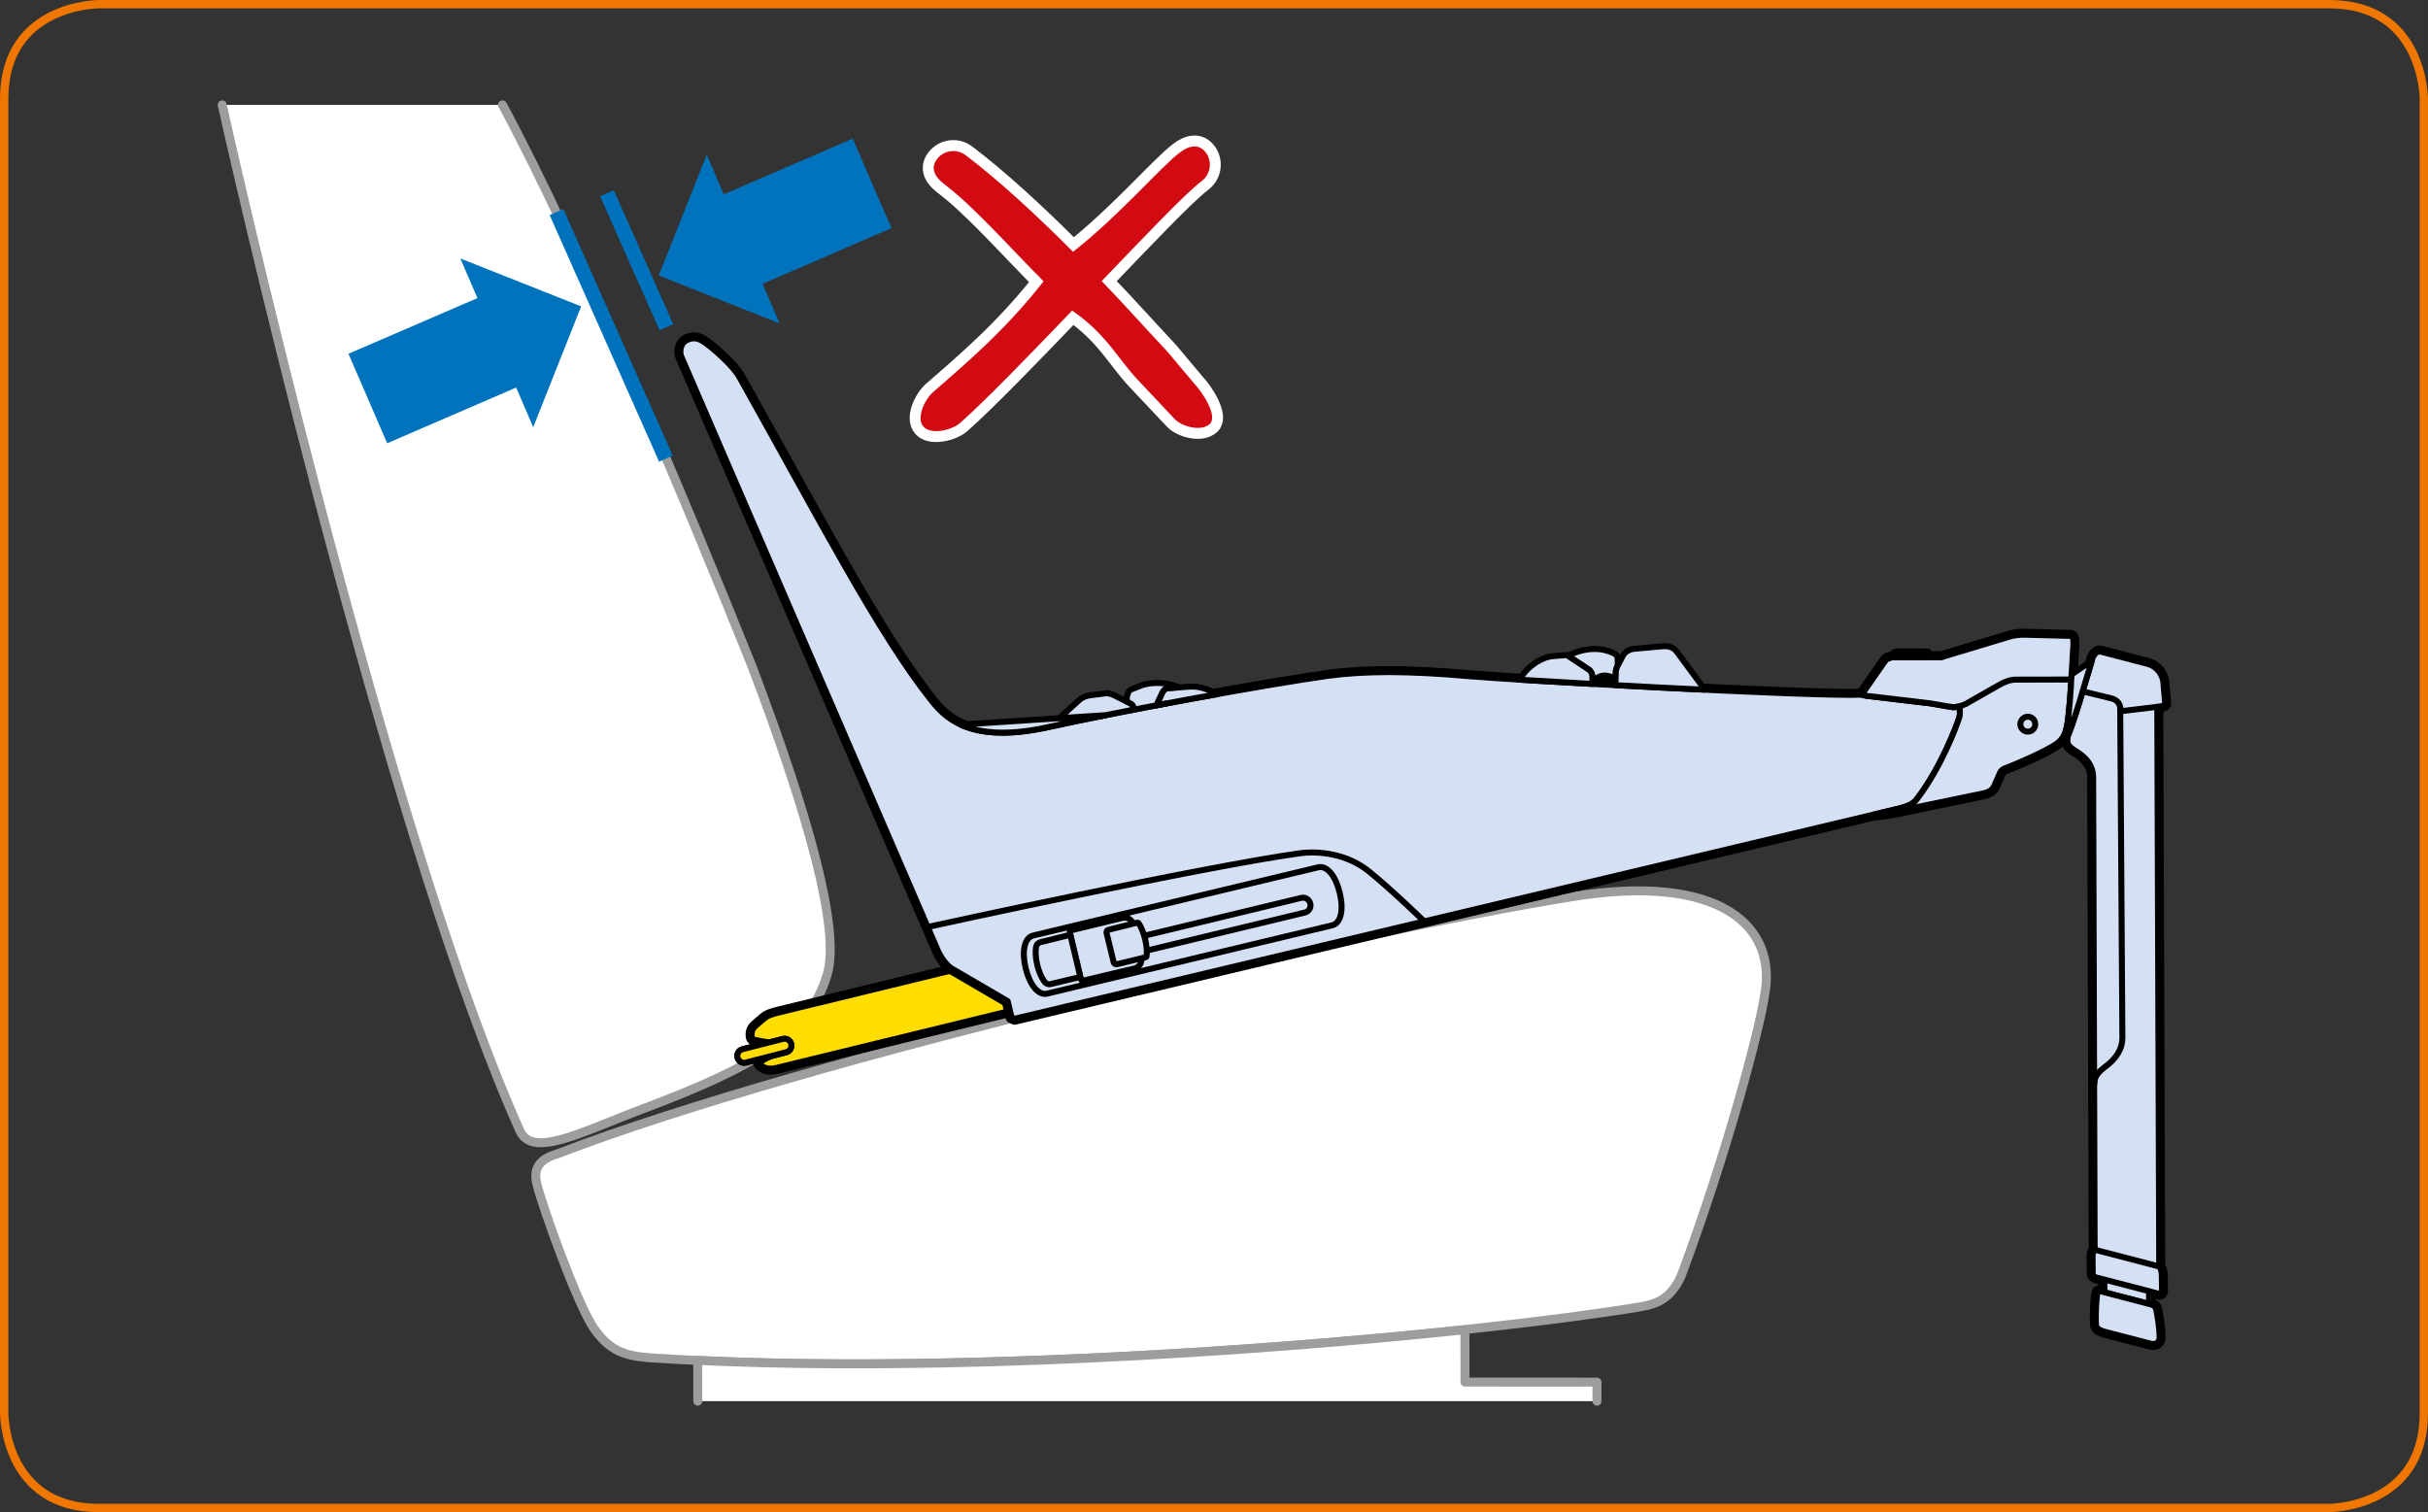 <?xml version="1.0" encoding="UTF-8"?>
<!DOCTYPE svg PUBLIC "-//W3C//DTD SVG 1.1//EN" "http://www.w3.org/Graphics/SVG/1.1/DTD/svg11.dtd">
<!-- Creator: CorelDRAW 2017 -->
<svg xmlns="http://www.w3.org/2000/svg" xml:space="preserve" width="51.35mm" height="31.984mm" version="1.1" style="shape-rendering:geometricPrecision; text-rendering:geometricPrecision; image-rendering:optimizeQuality; fill-rule:evenodd; clip-rule:evenodd"
viewBox="0 0 122312.95 76184.89"
 xmlns:xlink="http://www.w3.org/1999/xlink">
 <rect x="0" y="0" width="122312.95" height="76184.89" fill="#333333" stroke="none"/>
 <defs>
  <style type="text/css">
   <![CDATA[
    .str6 {stroke:#0072BB;stroke-width:753.65;stroke-miterlimit:4}
    .str0 {stroke:#EE7601;stroke-width:420.18;stroke-miterlimit:4}
    .str7 {stroke:white;stroke-width:1099.03;stroke-linecap:round;stroke-linejoin:round;stroke-miterlimit:4}
    .str2 {stroke:#9D9D9C;stroke-width:452.09;stroke-linecap:round;stroke-linejoin:round;stroke-miterlimit:4}
    .str1 {stroke:black;stroke-width:603.35;stroke-linecap:round;stroke-linejoin:round;stroke-miterlimit:10}
    .str5 {stroke:black;stroke-width:603.35;stroke-linecap:round;stroke-linejoin:round;stroke-miterlimit:4}
    .str3 {stroke:black;stroke-width:301.55;stroke-linecap:round;stroke-linejoin:round;stroke-miterlimit:10}
    .str4 {stroke:black;stroke-width:301.55;stroke-linecap:round;stroke-linejoin:round;stroke-miterlimit:4}
    .fil1 {fill:none}
    .fil0 {fill:none;fill-rule:nonzero}
    .fil6 {fill:#0073BC;fill-rule:nonzero}
    .fil3 {fill:#BCBCBC;fill-rule:nonzero}
    .fil7 {fill:#D20A11;fill-rule:nonzero}
    .fil4 {fill:#D4E0F4;fill-rule:nonzero}
    .fil5 {fill:#FFDD00;fill-rule:nonzero}
    .fil2 {fill:white;fill-rule:nonzero}
   ]]>
  </style>
 </defs>
 <g id="Слой_x0020_1">
  <path class="fil0 str0" d="M4973.74 210.09c0,0 -4763.65,0 -4763.65,4763.65l0 66237.4c0,0 0,4763.65 4763.65,4763.65l112364.51 0c0,0 4764.61,0 4764.61,-4763.65l0 -66237.4c0,0 0,-4763.65 -4764.61,-4763.65l-112364.51 0z"/>
  <path class="fil1 str1" d="M104448.35 32521.19c-7.62,197.46 -107.66,1744.54 -107.66,1744.54 -11.67,335.14 -111.71,1849.58 -222.47,2354.55 -84.08,362.06 -139.58,557.85 -464,811.77 -547.85,425.18 -2325.97,1158.58 -2583.94,1251.95 -200.8,59.55 -298.22,171.5 -358.72,339.43l-227 520.93c-103.14,243.67 -256.3,360.63 -589.06,429.46l-3674.63 762.94c-758.65,176.5 -1356.04,268.21 -1835.05,303.46l1243.61 -297.51c542.85,-128.63 808.43,-279.88 972.31,-531.89 1200.74,-1578.04 1986.31,-3693.92 2107.31,-4083.13 21.91,-46.21 36.21,-287.26 1.67,-542.85 -162.21,42.16 -318.47,54.78 -455.43,26.92l-1026.86 -177.22 -2963.62 -352.05c-262.25,-4.29 -458.76,-84.08 -458.76,-84.08 -7.62,1.67 -16.91,3.33 -24.53,3.33l1195.02 -1719.29c67.17,-101.47 247.96,-176.26 474.01,-178.17l2353.6 2.62 3464.54 -1041.86c135.29,-48.83 525.22,-101.71 750.31,-85.75l2259.51 57.17c128.63,-2.62 185.79,73.84 169.83,484.73"/>
  <path class="fil2" d="M41677.63 49070c-915.14,3142.74 -3845.89,4737.69 -9192.88,6757.58 -3224.92,1200.02 -5724.77,2608.47 -6326.45,1070.68 -6097.31,-13597.82 -13350.81,-44364.23 -14964.1,-51613.44l14119.46 0c3884.24,7208.01 9291.26,20108.39 12562.62,28269.18 2829.28,7456.68 4460.91,13240.53 3801.35,15516z"/>
  <path class="fil0 str2" d="M41677.63 49070c-915.14,3142.74 -3845.89,4737.69 -9192.88,6757.58 -3224.92,1200.02 -5724.77,2608.47 -6326.45,1070.68 -6097.31,-13597.82 -13350.81,-44364.23 -14964.1,-51613.44m14119.46 0c3884.24,7208.01 9291.26,20108.39 12562.62,28269.18 2829.28,7456.68 4460.91,13240.53 3801.35,15516"/>
  <path class="fil2" d="M84693.2 64275.39c2324.3,-6224.03 3941.88,-12414.47 4187.22,-14058.01 720.06,-3582.21 -2257.85,-6246.89 -9691.19,-5040.2 -11293.52,1832.67 -38476.29,8103.86 -51057.26,12935.64 -763.18,221.04 -1389.15,616.69 -1044.48,1688.09 217.47,908.47 2004.88,5977.97 2861.91,7168.71 789.14,1105.7 1534.45,1326.74 2705.89,1431.79 16453.77,1109.99 40147.71,-978.03 49772.44,-2527.72 664.8,-128.39 1633.54,-173.88 2265.47,-1598.29z"/>
  <path class="fil0 str2" d="M84693.2 64275.39c2324.3,-6224.03 3941.88,-12414.47 4187.22,-14058.01 720.06,-3582.21 -2257.85,-6246.89 -9691.19,-5040.2 -11293.52,1832.67 -38476.29,8103.86 -51057.26,12935.64 -763.18,221.04 -1389.15,616.69 -1044.48,1688.09 217.47,908.47 2004.88,5977.97 2861.91,7168.71 789.14,1105.7 1534.45,1326.74 2705.89,1431.79 16453.77,1109.99 40147.71,-978.03 49772.44,-2527.72 664.8,-128.39 1633.54,-173.88 2265.47,-1598.29"/>
  <path class="fil2" d="M73800.08 69630.72l-1.67 -2637.77c-10786.88,1142.86 -26320.51,2132.79 -38648.51,1545.41l1.19 2053.71 45297.95 0 0.48 -958.02 -6649.44 -3.33z"/>
  <path class="fil0 str2" d="M73800.08 69630.72l-1.67 -2637.77c-10786.88,1142.86 -26320.51,2132.79 -38648.51,1545.41l1.19 2053.71m45297.95 0l0.48 -958.02 -6649.44 -3.33"/>
  <path class="fil0 str1" d="M108791.83 67395.03c-1.67,-489.97 -94.09,-1047.1 -173.17,-1429.41 -46.21,-179.12 -180.79,-222.71 -257.96,-245.34l-97.42 -27.87 4.05 -635.27 437.8 112.67c123.62,31.2 207.71,-13.34 207.71,-125.29l-7.62 -773.89c0.71,-244.39 -72.17,-393.97 -131.01,-462.1l-98.37 -28197 219.38 -32.87c123.38,-33.59 183.89,-62.88 174.6,-179.84l-83.13 -964.45c-20.25,-487.58 -383.26,-871.55 -760.56,-976.6l-2392.19 -625.98c-36.92,-9.29 -66.46,-11.67 -114.33,-4.29 -119.34,29.54 -259.63,175.79 -305.84,332.76 -49.54,183.41 -499.97,1669.74 -499.97,1669.74 -84.08,327.76 -535.22,1773.84 -743.64,2241.89 -57.17,196.75 -82.42,455.43 270.59,686.48 287.26,182.46 1007.56,569.76 1004.23,1414.4l75.51 23788.74c-55.5,49.54 -103.38,195.08 -103.38,313.46l5.95 901.57c3.33,64.79 62.17,149.59 167.21,181.5l434.47 111.71 -12.62 637.89 -157.21 -39.54c-111.71,-30.97 -183.89,-6.67 -205.8,111 -47.16,345.38 -87.42,950.4 -63.84,1545.17 15.01,152.21 82.18,263.92 431.85,368.96l2350.27 609.3c303.46,68.12 440.42,-163.88 424.46,-307.51"/>
  <path class="fil0 str1" d="M95450.78 33104.53c-49.54,0 -97.42,3.33 -142.92,11.67 45.5,-8.34 93.37,-11.67 142.92,-11.67"/>
  <path class="fil3" d="M108367.6 67702.78l-2350.27 -610.02c-349.67,-104.33 -417.79,-216.76 -432.09,-368.01 -23.34,-595.01 15.96,-1200.98 63.84,-1547.07 21.91,-116 94.33,-140.3 206.04,-110.05l2504.85 652.89c78.13,21.91 211.76,66.46 257.96,245.34 79.8,381.59 172.21,938.49 173.88,1429.41 15.96,143.63 -121,375.63 -424.22,307.51z"/>
  <path class="fil0 str3" d="M108367.6 67702.78l-2350.27 -610.02c-349.67,-104.33 -417.79,-216.76 -432.09,-368.01 -23.34,-595.01 15.96,-1200.98 63.84,-1547.07 21.91,-116 94.33,-140.3 206.04,-110.05l2504.85 652.89c78.13,21.91 211.76,66.46 257.96,245.34 79.8,381.59 172.21,938.49 173.88,1429.41 15.96,143.63 -121,375.63 -424.22,307.51"/>
  <polygon class="fil4" points="108224.69,50439.62 105977.8,49804.35 106012.1,65107.88 108263.27,65694.32 "/>
  <polyline class="fil0 str4" points="108224.69,50439.62 105977.8,49804.35 106012.1,65107.88 108263.27,65694.32 108224.69,50439.62 "/>
  <path class="fil4" d="M108367.6 67702.78l-2350.27 -610.02c-349.67,-104.33 -417.79,-216.76 -432.09,-368.01 -23.34,-595.01 15.96,-1200.98 63.84,-1547.07 21.91,-116 94.33,-140.3 206.04,-110.05l2504.85 652.89c78.13,21.91 211.76,66.46 257.96,245.34 79.8,381.59 172.21,938.49 173.88,1429.41 15.96,143.63 -121,375.63 -424.22,307.51z"/>
  <path class="fil0 str4" d="M108367.6 67702.78l-2350.27 -610.02c-349.67,-104.33 -417.79,-216.76 -432.09,-368.01 -23.34,-595.01 15.96,-1200.98 63.84,-1547.07 21.91,-116 94.33,-140.3 206.04,-110.05l2504.85 652.89c78.13,21.91 211.76,66.46 257.96,245.34 79.8,381.59 172.21,938.49 173.88,1429.41 15.96,143.63 -121,375.63 -424.22,307.51"/>
  <path class="fil0 str5" d="M38487.49 51321.89l-398.98 340.38c-127.91,105.76 -268.21,276.31 -217.71,574.76 12.62,105.76 64.79,123.38 143.63,151.25l785.8 154.59c288.22,52.16 479.72,-100.04 617.64,-136.96 152.92,-37.87 315.85,56.21 347.76,212.47 35.25,154.59 -55.5,313.46 -217.71,352.29l-362.06 88.13c-101.71,27.63 -240.34,80.75 -416.84,174.83l-502.35 273.92c-29.54,20.96 -37.16,56.21 0,98.37 80.51,78.84 303.22,325.85 823.44,202.47l12253.92 -2987.44 -827.73 -2557.02 -11257.32 2741.14c-270.59,69.79 -570.71,136.25 -771.51,316.8"/>
  <path class="fil5" d="M38487.49 51321.89l-398.98 340.38c-127.91,105.76 -268.21,276.31 -217.71,574.76 12.62,105.76 64.79,123.38 143.63,151.25l785.8 154.59c288.22,52.16 479.72,-100.04 617.64,-136.96 152.92,-37.87 315.85,56.21 347.76,212.47 35.25,154.59 -55.5,313.46 -217.71,352.29l-362.06 88.13c-101.71,27.63 -240.34,80.75 -416.84,174.83l-502.35 273.92c-29.54,20.96 -37.16,56.21 0,98.37 80.51,78.84 303.22,325.85 823.44,202.47l12253.92 -2987.44 -827.73 -2557.02 -11257.32 2741.14c-270.59,69.79 -570.71,136.25 -771.51,316.8z"/>
  <path class="fil0 str4" d="M38487.49 51321.89l-398.98 340.38c-127.91,105.76 -268.21,276.31 -217.71,574.76 12.62,105.76 64.79,123.38 143.63,151.25l785.8 154.59c288.22,52.16 479.72,-100.04 617.64,-136.96 152.92,-37.87 315.85,56.21 347.76,212.47 35.25,154.59 -55.5,313.46 -217.71,352.29l-362.06 88.13c-101.71,27.63 -240.34,80.75 -416.84,174.83l-502.35 273.92c-29.54,20.96 -37.16,56.21 0,98.37 80.51,78.84 303.22,325.85 823.44,202.47l12253.92 -2987.44 -827.73 -2557.02 -11257.32 2741.14c-270.59,69.79 -570.71,136.25 -771.51,316.8"/>
  <path class="fil5" d="M39185.64 53058.57l215.09 -51.45c-131.01,-209.13 -154.59,-402.31 -141.01,-537.61 -121.96,51.21 -269.87,110.05 -460.67,72.89l-274.64 -53.59c-3.33,263.68 49.54,556.18 216.76,764.6l27.63 -20.25c177.46,-94.09 315.13,-146.97 416.84,-174.6z"/>
  <path class="fil0 str4" d="M39185.64 53058.57l215.09 -51.45c-131.01,-209.13 -154.59,-402.31 -141.01,-537.61 -121.96,51.21 -269.87,110.05 -460.67,72.89l-274.64 -53.59c-3.33,263.68 49.54,556.18 216.76,764.6l27.63 -20.25c177.46,-94.09 315.13,-146.97 416.84,-174.6"/>
  <path class="fil5" d="M39802.8 52690.32c0,176.26 -142.92,322.52 -311.08,322.52 -178.17,0 -315.13,-146.25 -315.13,-320.85 0,-174.83 136.25,-314.42 313.46,-314.42 169.83,0 311.08,139.58 312.75,312.75z"/>
  <path class="fil0 str4" d="M39802.8 52690.32c0,176.26 -142.92,322.52 -311.08,322.52 -178.17,0 -315.13,-146.25 -315.13,-320.85 0,-174.83 136.25,-314.42 313.46,-314.42 169.83,0 311.08,139.58 312.75,312.75"/>
  <path class="fil0 str5" d="M97228.43 35434.55l-2963.62 -352.05c-261.3,-4.29 -458.76,-84.08 -458.76,-84.08 -2497.47,110.05 -17615.21,-739.36 -19689.17,-921.81 -3288.75,-290.6 -5397.97,-273.92 -7259.22,-21.91 -2989.82,420.18 -10018.94,1694.99 -14057.29,2580.6 -4042.88,886.56 -5249.33,-557.85 -5905.8,-1375.57 -2637.53,-3324.96 -5604.72,-9058.3 -9659.03,-16282.51 -260.58,-465.43 -1051.39,-1199.07 -1510.15,-1556.84 -451.14,-360.63 -712.44,-467.34 -1106.65,-294.17 -394.93,173.17 -381.59,684.81 -294.88,849.4l12944.69 29971.08c138.63,281.31 425.18,743.64 782.47,909.9l2711.61 1583.28 192.46 809.86 156.26 76.46 44518.1 -10583.46c543.56,-128.63 808.43,-279.88 971.36,-531.89 1202.41,-1578.99 1987.26,-3693.21 2108.26,-4082.18 21.91,-47.88 36.92,-287.5 0.95,-543.8 -162.21,42.88 -317.75,53.83 -455.43,26.2l-1026.14 -176.5"/>
  <path class="fil4" d="M97228.43 35434.55l-2963.62 -352.05c-261.3,-4.29 -458.76,-84.08 -458.76,-84.08 -2497.47,110.05 -17615.21,-739.36 -19689.17,-921.81 -3288.75,-290.6 -5397.97,-273.92 -7259.22,-21.91 -2989.82,420.18 -10018.94,1694.99 -14057.29,2580.6 -4042.88,886.56 -5249.33,-557.85 -5905.8,-1375.57 -2637.53,-3324.96 -5604.72,-9058.3 -9659.03,-16282.51 -260.58,-465.43 -1051.39,-1199.07 -1510.15,-1556.84 -451.14,-360.63 -712.44,-467.34 -1106.65,-294.17 -394.93,173.17 -381.59,684.81 -294.88,849.4l12944.69 29971.08c138.63,281.31 425.18,743.64 782.47,909.9l2711.61 1583.28 192.46 809.86 156.26 76.46 44518.1 -10583.46c543.56,-128.63 808.43,-279.88 971.36,-531.89 1202.41,-1578.99 1987.26,-3693.21 2108.26,-4082.18 21.91,-47.88 36.92,-287.5 0.95,-543.8 -162.21,42.88 -317.75,53.83 -455.43,26.2l-1026.14 -176.5z"/>
  <path class="fil0 str4" d="M97228.43 35434.55l-2963.62 -352.05c-261.3,-4.29 -458.76,-84.08 -458.76,-84.08 -2497.47,110.05 -17615.21,-739.36 -19689.17,-921.81 -3288.75,-290.6 -5397.97,-273.92 -7259.22,-21.91 -2989.82,420.18 -10018.94,1694.99 -14057.29,2580.6 -4042.88,886.56 -5249.33,-557.85 -5905.8,-1375.57 -2637.53,-3324.96 -5604.72,-9058.3 -9659.03,-16282.51 -260.58,-465.43 -1051.39,-1199.07 -1510.15,-1556.84 -451.14,-360.63 -712.44,-467.34 -1106.65,-294.17 -394.93,173.17 -381.59,684.81 -294.88,849.4l12944.69 29971.08c138.63,281.31 425.18,743.64 782.47,909.9l2711.61 1583.28 192.46 809.86 156.26 76.46 44518.1 -10583.46c543.56,-128.63 808.43,-279.88 971.36,-531.89 1202.41,-1578.99 1987.26,-3693.21 2108.26,-4082.18 21.91,-47.88 36.92,-287.5 0.95,-543.8 -162.21,42.88 -317.75,53.83 -455.43,26.2l-1026.14 -176.5"/>
  <path class="fil4" d="M81470.66 33586.16l27.63 -57.17 -2.38 -295.12c-9.29,-176.26 -73.13,-256.06 -168.17,-303.22 -914.19,-471.39 -1909.13,-123.62 -2341.93,107.66l1089.98 724.11c92.42,101.71 154.59,202.7 144.58,408.5l-7.62 258.92 26.92 25.01c257.01,-614.07 888.94,-420.89 1150.24,-236.77l5 -206.75c0,-154.59 1.67,-283.21 75.75,-425.18z"/>
  <path class="fil0 str4" d="M81470.66 33586.16l27.63 -57.17 -2.38 -295.12c-9.29,-176.26 -73.13,-256.06 -168.17,-303.22 -914.19,-471.39 -1909.13,-123.62 -2341.93,107.66l1089.98 724.11c92.42,101.71 154.59,202.7 144.58,408.5l-7.62 258.92 26.92 25.01c257.01,-614.07 888.94,-420.89 1150.24,-236.77l5 -206.75c0,-154.59 1.67,-283.21 75.75,-425.18"/>
  <path class="fil4" d="M80076.04 33762.9l-1148.81 -760.56 -663.85 51.21c-651.94,44.54 -1253.62,547.13 -1492.29,869.89l-293.22 316.8c1045.2,62.88 2334.31,139.34 3734.18,217.47l7.62 -286.55c10.96,-205.8 -51.21,-306.56 -143.63,-408.27z"/>
  <path class="fil0 str4" d="M80076.04 33762.9l-1148.81 -760.56 -663.85 51.21c-651.94,44.54 -1253.62,547.13 -1492.29,869.89l-293.22 316.8c1045.2,62.88 2334.31,139.34 3734.18,217.47l7.62 -286.55c10.96,-205.8 -51.21,-306.56 -143.63,-408.27"/>
  <path class="fil4" d="M84470.96 32833.46c-187.46,-244.39 -446.38,-303.22 -768.18,-270.59 0,0 -1372.24,123.62 -1405.82,128.63 -219.38,22.63 -446.14,160.54 -541.18,339.43l-285.6 555.47c-73.13,141.25 -74.79,270.59 -74.79,426.13l-20.25 507.35c1471.33,80.03 3018.4,160.54 4508.31,228.67l-1412.49 -1915.08z"/>
  <path class="fil0 str4" d="M84470.96 32833.46c-187.46,-244.39 -446.38,-303.22 -768.18,-270.59 0,0 -1372.24,123.62 -1405.82,128.63 -219.38,22.63 -446.14,160.54 -541.18,339.43l-285.6 555.47c-73.13,141.25 -74.79,270.59 -74.79,426.13l-20.25 507.35c1471.33,80.03 3018.4,160.54 4508.31,228.67l-1412.49 -1915.08"/>
  <path class="fil4" d="M55704.91 36032.42l-7310.67 475.67c889.18,404.93 2242.84,602.39 4405.89,126.72 852.74,-188.17 1851.96,-396.59 2904.78,-602.39z"/>
  <path class="fil0 str4" d="M55704.91 36032.42l-7310.67 475.67c889.18,404.93 2242.84,602.39 4405.89,126.72 852.74,-188.17 1851.96,-396.59 2904.78,-602.39"/>
  <path class="fil4" d="M55454.57 36078.15c541.89,-103.38 1098.32,-215.09 1668.79,-326.8 -18.58,-240.34 -121.96,-286.55 -219.38,-332.76l-720.06 -359.67c-179.84,-93.37 -346.34,-141.25 -479.01,-129.58l-733.64 93.37c-220.81,18.58 -440.18,102.42 -600.73,243.67l-1005.9 915.14 2340.26 -149.59c-80.75,13.34 -167.93,35.25 -250.34,46.21z"/>
  <path class="fil0 str4" d="M55454.57 36078.15c541.89,-103.38 1098.32,-215.09 1668.79,-326.8 -18.58,-240.34 -121.96,-286.55 -219.38,-332.76l-720.06 -359.67c-179.84,-93.37 -346.34,-141.25 -479.01,-129.58l-733.64 93.37c-220.81,18.58 -440.18,102.42 -600.73,243.67l-1005.9 915.14 2340.26 -149.59c-80.75,13.34 -167.93,35.25 -250.34,46.21"/>
  <path class="fil4" d="M59945.25 34590.63l-1132.62 82.18c-94.33,2.62 -199.37,105.04 -247.25,195.8l-310.84 666.47c1033.53,-193.18 2083.01,-388.26 3090.58,-567.14 -779.85,-384.92 -1114.27,-384.92 -1399.87,-377.3z"/>
  <path class="fil0 str4" d="M59945.25 34590.63l-1132.62 82.18c-94.33,2.62 -199.37,105.04 -247.25,195.8l-310.84 666.47c1033.53,-193.18 2083.01,-388.26 3090.58,-567.14 -779.85,-384.92 -1114.27,-384.92 -1399.87,-377.3"/>
  <path class="fil4" d="M57123.36 35751.11c-51.45,10.96 -99.33,20.25 -140.53,27.87 582.39,-116 1180.73,-225.33 1770.74,-337.05 -169.12,29.54 -332.76,63.12 -499.26,92.42l310.84 -665.52c48.83,-91.47 152.92,-193.18 247.01,-195.8l571.43 -41.21c-840.11,-387.3 -1735.25,-164.59 -1862.92,-107.43l-522.6 205.8c-109.33,36.92 -154.59,136.96 -185.79,228.67 0,0 -81.46,132.67 -33.59,399.93l125.29 59.55c97.42,47.16 200.8,93.37 219.38,332.76z"/>
  <path class="fil0 str4" d="M57123.36 35751.11c-51.45,10.96 -99.33,20.25 -140.53,27.87 582.39,-116 1180.73,-225.33 1770.74,-337.05 -169.12,29.54 -332.76,63.12 -499.26,92.42l310.84 -665.52c48.83,-91.47 152.92,-193.18 247.01,-195.8l571.43 -41.21c-840.11,-387.3 -1735.25,-164.59 -1862.92,-107.43l-522.6 205.8c-109.33,36.92 -154.59,136.96 -185.79,228.67 0,0 -81.46,132.67 -33.59,399.93l125.29 59.55c97.42,47.16 200.8,93.37 219.38,332.76"/>
  <path class="fil4" d="M109070.04 35399.3l-84.08 -964.69c-19.29,-487.35 -383.02,-872.27 -759.6,-976.6l-2392.19 -625.98c-37.16,-9.29 -66.46,-11.67 -114.33,-4.05 -120.29,29.3 -259.63,174.6 -305.84,332.76 -49.54,182.22 -500.92,1669.51 -500.92,1669.51 -83.13,327.76 -534.51,1773.84 -742.69,2241.89 -58.12,196.75 -82.42,455.43 270.59,686.72 287.26,182.22 1007.33,569.52 1003.99,1414.16l75.75 23788.74c-55.5,49.54 -103.38,195.08 -103.38,313.46l5.95 901.57c3.33,64.79 62.17,148.87 166.26,180.79l3115.82 812.48c123.62,31.2 206.75,-13.34 206.75,-125.05l-7.62 -774.13c1.67,-244.39 -71.46,-393.97 -131.01,-462.1l-97.42 -28197.72 219.14 -32.16c123.62,-34.3 184.12,-63.84 174.83,-179.6z"/>
  <path class="fil0 str4" d="M109070.04 35399.3l-84.08 -964.69c-19.29,-487.35 -383.02,-872.27 -759.6,-976.6l-2392.19 -625.98c-37.16,-9.29 -66.46,-11.67 -114.33,-4.05 -120.29,29.3 -259.63,174.6 -305.84,332.76 -49.54,182.22 -500.92,1669.51 -500.92,1669.51 -83.13,327.76 -534.51,1773.84 -742.69,2241.89 -58.12,196.75 -82.42,455.43 270.59,686.72 287.26,182.22 1007.33,569.52 1003.99,1414.16l75.75 23788.74c-55.5,49.54 -103.38,195.08 -103.38,313.46l5.95 901.57c3.33,64.79 62.17,148.87 166.26,180.79l3115.82 812.48c123.62,31.2 206.75,-13.34 206.75,-125.05l-7.62 -774.13c1.67,-244.39 -71.46,-393.97 -131.01,-462.1l-97.42 -28197.72 219.14 -32.16c123.62,-34.3 184.12,-63.84 174.83,-179.6"/>
  <path class="fil0 str3" d="M104913.78 34830.73l1444.41 353.72c205.8,47.88 414.22,191.51 449.47,466.39 19.29,106.71 93.37,183.89 201.75,161.26l1665.46 -200.8"/>
  <path class="fil0 str3" d="M106807.67 35651.07l110.05 16652.19c0,514.26 -288.22,1037.81 -921.81,1484.67 -210.09,162.21 -501.64,425.18 -495.68,831.06"/>
  <line class="fil0 str3" x1="105520.46" y1="62961.75" x2="108773.25" y2= "63808.77" />
  <path class="fil4" d="M104448.35 32521.19c-7.62,197.46 -107.66,1744.54 -107.66,1744.54 -11.67,335.14 -111.71,1849.58 -222.47,2354.55 -84.08,362.06 -139.58,557.85 -464,811.77 -547.85,425.18 -2325.97,1158.58 -2583.94,1251.95 -200.8,59.55 -298.22,171.5 -358.72,339.43l-227 520.93c-103.14,243.67 -256.3,360.63 -589.06,429.46l-3674.63 762.94c-758.65,176.5 -1356.04,268.21 -1835.05,303.46l1243.61 -297.51c542.85,-128.63 808.43,-279.88 972.31,-531.89 1200.74,-1578.04 1986.31,-3693.92 2107.31,-4083.13 21.91,-46.21 36.21,-287.26 1.67,-542.85 -162.21,42.16 -318.47,54.78 -455.43,26.92l-1026.86 -177.22 -2963.62 -352.05c-262.25,-4.29 -458.76,-84.08 -458.76,-84.08 -7.62,1.67 -16.91,3.33 -24.53,3.33l1195.02 -1719.29c67.17,-101.47 247.96,-176.26 474.01,-178.17l2353.6 2.62 3464.54 -1041.86c135.29,-48.83 525.22,-101.71 750.31,-85.75l2259.51 57.17c128.63,-2.62 185.79,73.84 169.83,484.73z"/>
  <path class="fil0 str4" d="M104448.35 32521.19c-7.62,197.46 -107.66,1744.54 -107.66,1744.54 -11.67,335.14 -111.71,1849.58 -222.47,2354.55 -84.08,362.06 -139.58,557.85 -464,811.77 -547.85,425.18 -2325.97,1158.58 -2583.94,1251.95 -200.8,59.55 -298.22,171.5 -358.72,339.43l-227 520.93c-103.14,243.67 -256.3,360.63 -589.06,429.46l-3674.63 762.94c-758.65,176.5 -1356.04,268.21 -1835.05,303.46l1243.61 -297.51c542.85,-128.63 808.43,-279.88 972.31,-531.89 1200.74,-1578.04 1986.31,-3693.92 2107.31,-4083.13 21.91,-46.21 36.21,-287.26 1.67,-542.85 -162.21,42.16 -318.47,54.78 -455.43,26.92l-1026.86 -177.22 -2963.62 -352.05c-262.25,-4.29 -458.76,-84.08 -458.76,-84.08 -7.62,1.67 -16.91,3.33 -24.53,3.33l1195.02 -1719.29c67.17,-101.47 247.96,-176.26 474.01,-178.17l2353.6 2.62 3464.54 -1041.86c135.29,-48.83 525.22,-101.71 750.31,-85.75l2259.51 57.17c128.63,-2.62 185.79,73.84 169.83,484.73"/>
  <path class="fil0 str3" d="M97804.39 33107.39l-2353.6 -3.33c-227,1.67 -406.84,77.41 -474.01,178.17"/>
  <path class="fil4" d="M97113.62 32823.22l-1562.08 -4.29c-88.37,0.95 -137.91,31.92 -161.5,72.41l-172.21 244.39c68.84,-20.96 144.58,-29.3 232.72,-30.97l1649.5 2.38 70.74 -199.13c27.63,-47.88 -23.58,-86.46 -57.17,-84.8z"/>
  <path class="fil0 str4" d="M97113.62 32823.22l-1562.08 -4.29c-88.37,0.95 -137.91,31.92 -161.5,72.41l-172.21 244.39c68.84,-20.96 144.58,-29.3 232.72,-30.97l1649.5 2.38 70.74 -199.13c27.63,-47.88 -23.58,-86.46 -57.17,-84.8"/>
  <path class="fil0 str4" d="M65553.78 45236.26c203.42,-47.88 409.22,78.84 453.76,288.93 54.55,200.8 -78.13,405.17 -273.92,449.71l-12772.47 3074.62c-211.04,48.59 -418.51,-76.46 -463.05,-278.21 -52.88,-197.46 77.41,-405.88 283.93,-455.43l12771.76 -3079.62"/>
  <path class="fil4" d="M57488.51 48267.28c52.88,228.43 -92.42,460.43 -318.47,520.93l-2573.93 611.68c-63.84,13.58 -122.67,10.96 -146.25,-69.79l-557.14 -2337.64c-21.68,-83.13 29.54,-116 90.75,-126.72l2571.31 -623.59c231.29,-51.21 469.72,81.46 524.5,322.75l409.22 1702.38z"/>
  <path class="fil0 str4" d="M57488.51 48267.28c52.88,228.43 -92.42,460.43 -318.47,520.93l-2573.93 611.68c-63.84,13.58 -122.67,10.96 -146.25,-69.79l-557.14 -2337.64c-21.68,-83.13 29.54,-116 90.75,-126.72l2571.31 -623.59c231.29,-51.21 469.72,81.46 524.5,322.75l409.22 1702.38"/>
  <path class="fil4" d="M56102.7 48479.52c13.34,70.51 89.8,115.76 163.88,99.8l1440.12 -348.72c37.16,-5.72 46.21,-15.01 51.45,-47.88 30.97,-221.76 11.67,-519.26 -70.74,-867.03 -85.75,-341.33 -206.75,-626.93 -331.81,-806.77 -24.53,-29.54 -36.21,-31.2 -73.13,-22.63l-1439.41 358.01c-74.79,14.29 -112.67,79.8 -100.04,156.26l359.67 1478.95z"/>
  <path class="fil0 str4" d="M56102.7 48479.52c13.34,70.51 89.8,115.76 163.88,99.8l1440.12 -348.72c37.16,-5.72 46.21,-15.01 51.45,-47.88 30.97,-221.76 11.67,-519.26 -70.74,-867.03 -85.75,-341.33 -206.75,-626.93 -331.81,-806.77 -24.53,-29.54 -36.21,-31.2 -73.13,-22.63l-1439.41 358.01c-74.79,14.29 -112.67,79.8 -100.04,156.26l359.67 1478.95"/>
  <path class="fil4" d="M52419.02 47469.09c-116,25.96 -210.09,117.67 -226.76,237 -35.49,219.14 -31.2,555.23 60.5,909.9 92.42,376.59 229.38,670.52 365.39,846.31 66.46,96.47 193.41,149.59 316.8,114.1l1488.24 -354.43 -504.97 -2125.17 -1499.2 372.3z"/>
  <path class="fil0 str4" d="M52419.02 47469.09c-116,25.96 -210.09,117.67 -226.76,237 -35.49,219.14 -31.2,555.23 60.5,909.9 92.42,376.59 229.38,670.52 365.39,846.31 66.46,96.47 193.41,149.59 316.8,114.1l1488.24 -354.43 -504.97 -2125.17 -1499.2 372.3"/>
  <path class="fil0 str3" d="M46803.1 46688.29c0,0 13805.28,-3028.41 18715.19,-3703.93 928.48,-112.67 2339.31,17.63 3457.63,929.44 1134.52,917.53 2747.81,2484.61 2747.81,2484.61"/>
  <path class="fil0 str3" d="M66403.66 43697.04c459.48,-110.05 889.9,459.72 1086.41,1287.44 205.09,826.06 71.46,1531.83 -386.59,1635.92l-14352.18 3440.25c-451.14,109.33 -889.9,-460.43 -1084.74,-1288.87 -197.46,-828.68 -70.74,-1531.12 388.97,-1641.16l14348.13 -3433.58"/>
  <path class="fil0 str3" d="M98255.05 35611.29c228.43,40.25 491.63,-10.96 766.27,-142.2l1705 -971.36c160.54,-94.8 498.3,-256.3 812.48,-257.01l2790.69 -5"/>
  <path class="fil0 str3" d="M102517.3 36397.81c51.45,202.47 -73.84,406.6 -273.92,452.09 -199.85,48.59 -407.55,-73.13 -457.1,-277.5 -44.54,-200.8 80.75,-405.88 283.21,-454.48 200.8,-46.21 399.93,75.51 447.81,279.88"/>
  <path class="fil5" d="M37568.53 53537.1c-178.17,46.21 -368.25,-63.12 -414.46,-250.34 -46.21,-184.12 62.41,-372.3 248.91,-420.18l2035.13 -519.26c184.12,-47.88 372.3,66.22 420.18,250.34 46.21,183.89 -66.46,370.63 -250.34,418.51l-2039.42 520.93z"/>
  <path class="fil0 str4" d="M37568.53 53537.1c-178.17,46.21 -368.25,-63.12 -414.46,-250.34 -46.21,-184.12 62.41,-372.3 248.91,-420.18l2035.13 -519.26c184.12,-47.88 372.3,66.22 420.18,250.34 46.21,183.89 -66.46,370.63 -250.34,418.51l-2039.42 520.93"/>
  <path class="fil4" d="M104169.9 37072.38c209.37,-468.05 659.8,-1915.08 743.64,-2241.89 0,0 346.34,-1148.81 468.05,-1550.41l-1021.85 701.48c-11.67,167.45 -18.34,283.21 -18.34,283.21 -12.62,336.09 -112.67,1849.58 -222.71,2355.51 -63.12,267.97 -112.67,440.18 -261.3,621.69 106.71,10.96 200.8,20.25 284.88,27.87 0,-69.08 7.62,-138.63 27.63,-197.46z"/>
  <path class="fil0 str3" d="M104169.9 37072.38c209.37,-468.05 659.8,-1915.08 743.64,-2241.89 0,0 346.34,-1148.81 468.05,-1550.41l-1021.85 701.48c-11.67,167.45 -18.34,283.21 -18.34,283.21 -12.62,336.09 -112.67,1849.58 -222.71,2355.51 -63.12,267.97 -112.67,440.18 -261.3,621.69 106.71,10.96 200.8,20.25 284.88,27.87 0,-69.08 7.62,-138.63 27.63,-197.46"/>
  <line class="fil0 str6" x1="33570.44" y1="16486.4" x2="30575.62" y2= "9738.11" />
  <line class="fil0 str6" x1="33546.14" y1="23106.79" x2="28033.84" y2= "10684.7" />
  <polygon class="fil6" points="19504.81,22332.18 17554.47,17823.15 24050.99,15018.17 23189.68,13022.58 29276.74,15435.97 26860.97,21523.74 26001.33,19526.48 "/>
  <polygon class="fil6" points="42956.74,6985.3 44908.03,11494.32 38412.46,14300.97 39273.77,16294.9 33185.04,13881.51 35602.48,7795.4 36461.17,9790.99 "/>
  <path class="fil2" d="M47002 19758.48c1274.82,-1126.9 3568.63,-3005.78 5567.8,-5586.38 -1826.71,-1838.62 -3509.08,-3766.1 -5020.9,-4910.62 -454.48,-342.76 -692.19,-789.14 -351.1,-1241.23 346.1,-457.1 989.94,-546.89 1445.37,-203.18 1587.33,1199.79 3540.05,2982.2 5412.26,4870.37 2346.22,-1841.96 4402.31,-4263.68 5381.29,-5004.95 452.81,-346.1 956.35,-457.81 1300.78,-6.67 344.43,452.81 256.3,1100.7 -199.13,1446.08 -859.64,653.84 -2875.49,2788.07 -5039.25,5039.25 1191.45,1236.23 2283.81,2462.93 3307.33,3551.24l1385.58 1648.55c394.21,415.17 1165.49,1602.57 756.27,1995.83 -412.55,391.59 -1382.96,162.21 -1776.22,-250.58l-1868.16 -1982.97c-1002.32,-1064.73 -1577.09,-2301.67 -3293.76,-3475.5 -2159.71,2250.22 -4315.85,4484.73 -5640.21,5658.55 -428.51,375.63 -1477.28,610.97 -1849.58,189.13 -378.97,-427.8 56.45,-1359.61 481.63,-1736.92z"/>
  <path class="fil0 str7" d="M47002 19758.48c1274.82,-1126.9 3568.63,-3005.78 5567.8,-5586.38 -1826.71,-1838.62 -3509.08,-3766.1 -5020.9,-4910.62 -454.48,-342.76 -692.19,-789.14 -351.1,-1241.23 346.1,-457.1 989.94,-546.89 1445.37,-203.18 1587.33,1199.79 3540.05,2982.2 5412.26,4870.37 2346.22,-1841.96 4402.31,-4263.68 5381.29,-5004.95 452.81,-346.1 956.35,-457.81 1300.78,-6.67 344.43,452.81 256.3,1100.7 -199.13,1446.08 -859.64,653.84 -2875.49,2788.07 -5039.25,5039.25 1191.45,1236.23 2283.81,2462.93 3307.33,3551.24l1385.58 1648.55c394.21,415.17 1165.49,1602.57 756.27,1995.83 -412.55,391.59 -1382.96,162.21 -1776.22,-250.58l-1868.16 -1982.97c-1002.32,-1064.73 -1577.09,-2301.67 -3293.76,-3475.5 -2159.71,2250.22 -4315.85,4484.73 -5640.21,5658.55 -428.51,375.63 -1477.28,610.97 -1849.58,189.13 -378.97,-427.8 56.45,-1359.61 481.63,-1736.92"/>
  <path class="fil7" d="M47002 19758.48c1274.82,-1126.9 3568.63,-3005.78 5567.8,-5586.38 -1826.71,-1838.62 -3509.08,-3766.1 -5020.9,-4910.62 -454.48,-342.76 -692.19,-789.14 -351.1,-1241.23 346.1,-457.1 989.94,-546.89 1445.37,-203.18 1587.33,1199.79 3540.05,2982.2 5412.26,4870.37 2346.22,-1841.96 4402.31,-4263.68 5381.29,-5004.95 452.81,-346.1 956.35,-457.81 1300.78,-6.67 344.43,452.81 256.3,1100.7 -199.13,1446.08 -859.64,653.84 -2875.49,2788.07 -5039.25,5039.25 1191.45,1236.23 2283.81,2462.93 3307.33,3551.24l1385.58 1648.55c394.21,415.17 1165.49,1602.57 756.27,1995.83 -412.55,391.59 -1382.96,162.21 -1776.22,-250.58l-1868.16 -1982.97c-1002.32,-1064.73 -1577.09,-2301.67 -3293.76,-3475.5 -2159.71,2250.22 -4315.85,4484.73 -5640.21,5658.55 -428.51,375.63 -1477.28,610.97 -1849.58,189.13 -378.97,-427.8 56.45,-1359.61 481.63,-1736.92z"/>
  <path class="fil5" d="M37569.25 53533.29c-179.84,45.5 -370.63,-64.79 -415.89,-253.68 -46.21,-179.84 61.22,-368.96 247.01,-418.51l2038.47 -518.55c181.5,-47.88 371.35,67.17 418.51,247.96 46.21,185.79 -64.79,373.01 -250.34,420.89l-2037.76 521.88z"/>
  <path class="fil0 str4" d="M37569.25 53533.29c-179.84,45.5 -370.63,-64.79 -415.89,-253.68 -46.21,-179.84 61.22,-368.96 247.01,-418.51l2038.47 -518.55c181.5,-47.88 371.35,67.17 418.51,247.96 46.21,185.79 -64.79,373.01 -250.34,420.89l-2037.76 521.88"/>
 </g>
</svg>
